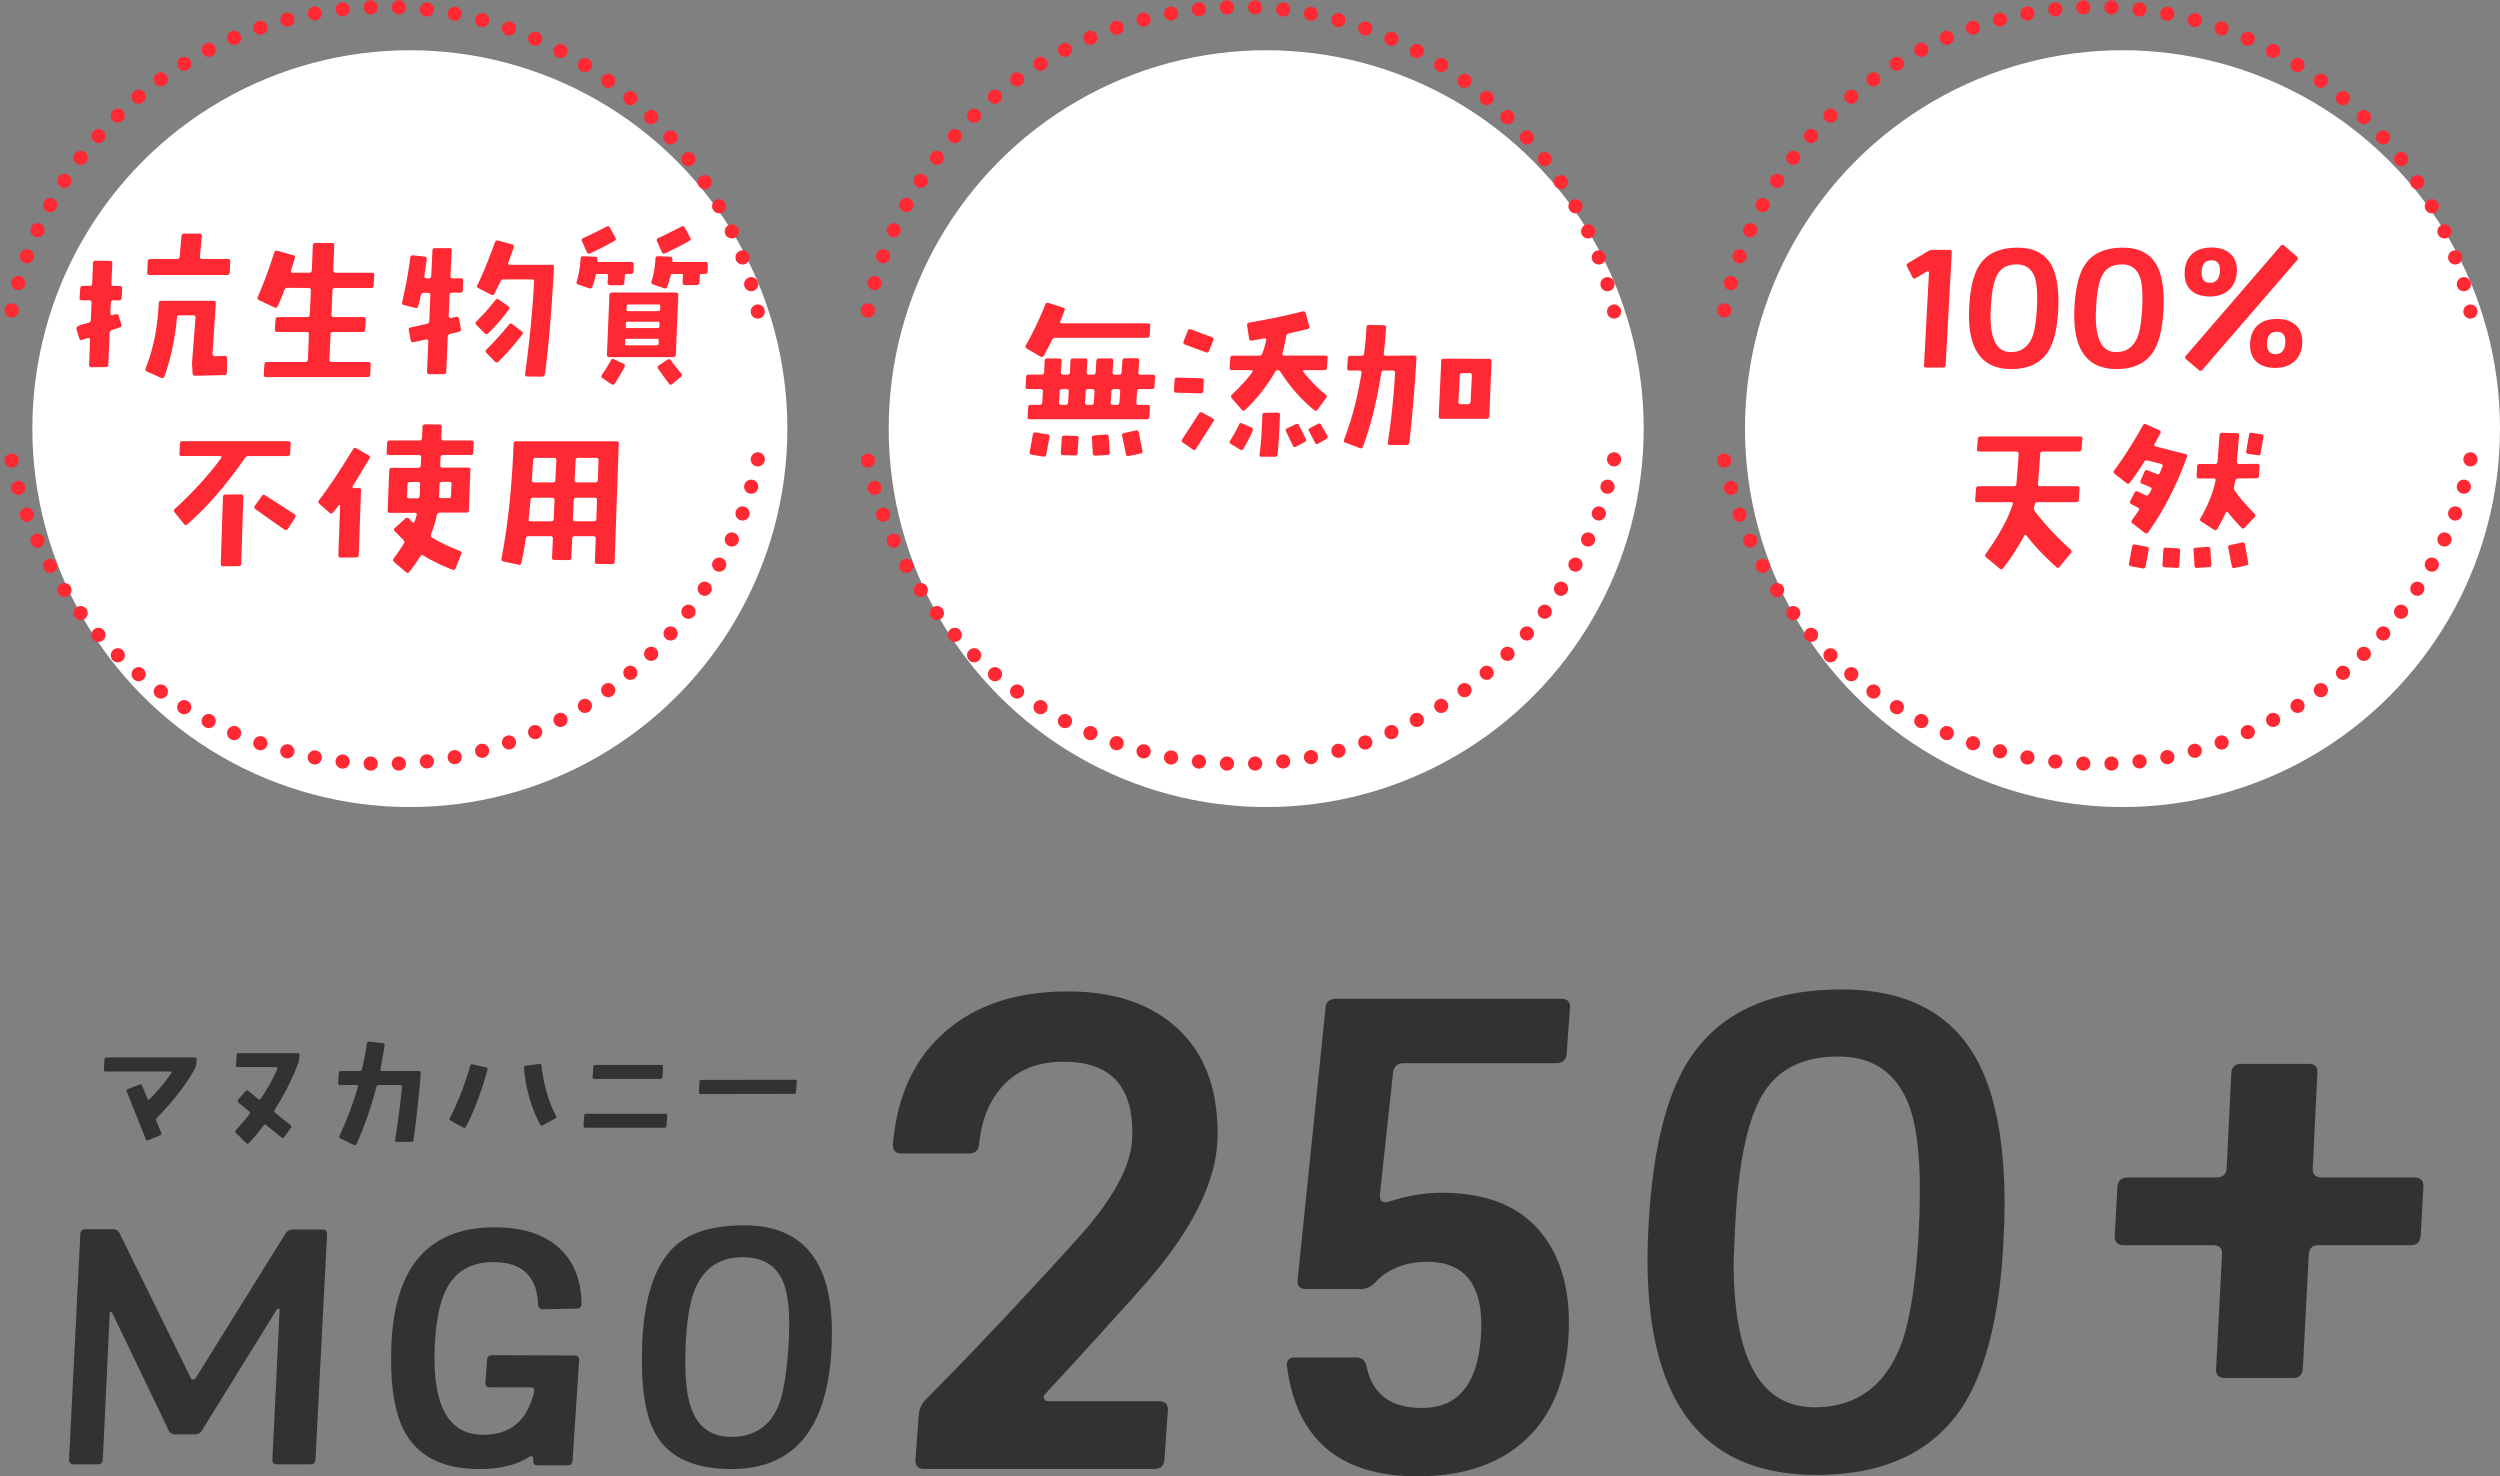 <svg id="b" data-name="レイヤー 2" xmlns="http://www.w3.org/2000/svg" width="529.4" height="312.62"><rect width="100%" height="100%" fill="#808080" stroke="none"/><defs><style>.d{fill:#fff}.f{fill:#ff2933}.h,.i{fill:none;stroke:#ff2933;stroke-linecap:round;stroke-linejoin:round;stroke-width:3px;stroke-dasharray:0 0 0 5.96}</style></defs><g id="c" data-name="レイヤー 1"><path d="M41.63 224.37l-.09 1.05c-.02.27-.1.54-.23.79-1.72 3.22-4.4 6.72-8.06 10.49-.2.2-.24.42-.15.67.19.47.54 1.29 1.03 2.46.12.27.04.47-.23.59l-2.49 1.03c-.25.1-.43.02-.53-.23-.8-1.97-2.15-5.33-4.04-10.08-.1-.25-.01-.43.26-.53l2.46-.94c.25-.1.43-.02.53.23l1.14 2.75c.12.27.27.3.47.09 1.89-1.93 3.42-3.76 4.57-5.48.06-.06.07-.14.03-.23-.04-.08-.11-.12-.21-.12H22.41c-.29 0-.43-.15-.41-.44l.12-2.11c.02-.29.17-.44.44-.44h18.69c.27 0 .4.15.38.44zm21.8-.94l-.12 1.03c-.04.27-.11.55-.21.82-1.27 3.34-2.92 6.58-4.95 9.73-.16.23-.13.44.09.62.88.72 1.97 1.59 3.28 2.61.21.18.23.38.06.62l-1.35 1.9c-.18.25-.37.29-.59.12-.41-.31-1.5-1.19-3.28-2.64-.2-.16-.37-.13-.53.09a48.54 48.54 0 01-3.08 3.69c-.2.21-.4.22-.62.03l-2.14-2.11c-.22-.19-.22-.4-.03-.62 1.11-1.25 2.07-2.37 2.87-3.37.18-.21.15-.42-.09-.62-.51-.41-1.25-1.03-2.23-1.85-.23-.19-.25-.4-.06-.62l1.52-1.79c.19-.21.4-.23.62-.06l2.08 1.73c.21.18.4.15.56-.09 1.33-1.95 2.49-4.04 3.49-6.27.04-.08.03-.17-.03-.26-.06-.1-.14-.15-.23-.15h-8.09c-.29 0-.43-.14-.41-.41l.15-2.14c.02-.27.17-.41.44-.41h12.48c.29 0 .42.14.38.41zm25.68 3.78c-.45 5.37-.97 10.11-1.55 14.21-.04.25-.2.38-.47.38h-3.05c-.29 0-.42-.14-.38-.41.64-3.94 1.13-7.68 1.46-11.19.02-.29-.11-.44-.38-.44h-4.51c-.27 0-.45.14-.53.41a75.907 75.907 0 01-4.19 12.07c-.12.25-.3.32-.56.21l-2.84-1.35c-.25-.12-.32-.31-.21-.59 1.74-3.81 3.03-7.26 3.87-10.34.08-.27-.03-.41-.32-.41h-3.46c-.27 0-.4-.14-.38-.41l.12-2.14c.02-.27.18-.41.47-.41h3.98c.27 0 .44-.15.5-.44.39-1.78.73-3.58 1.03-5.42.04-.29.21-.42.5-.38l2.84.32c.29.04.42.2.38.47-.27 1.84-.56 3.52-.85 5.04-.06.27.05.41.32.41h7.82c.27 0 .4.14.38.41zm14.12-.67c-1.35 4.84-2.87 8.87-4.57 12.07-.12.23-.3.28-.56.15l-2.64-1.44c-.25-.14-.31-.33-.18-.59 1.74-3.4 3.16-7.07 4.28-11.02.08-.27.25-.38.53-.32l2.84.64c.27.06.37.22.29.5zm14.5 9.7c.14.27.09.48-.15.62l-2.61 1.41c-.25.14-.45.09-.59-.15-1.88-3.5-3.02-7.49-3.43-11.98-.02-.27.11-.43.38-.47l2.87-.38c.27-.04.43.08.47.35.45 4.06 1.46 7.6 3.05 10.61zm23.56.02l-.15 2.14c-.02.27-.17.41-.44.41h-16.73c-.29 0-.43-.14-.41-.41l.15-2.14c.02-.27.17-.41.44-.41h16.73c.29 0 .43.14.41.41zm-.88-10.34l-.12 2.14c-.02.27-.18.41-.47.41H125.9c-.29 0-.43-.14-.41-.41l.15-2.14c.02-.27.17-.41.44-.41h13.95c.27 0 .4.14.38.41zm28.31 3.17l-.15 2.11c-.02.29-.17.44-.44.44l-19.75.03c-.27 0-.4-.15-.38-.44l.12-2.14c.02-.27.17-.41.44-.41l19.75-.03c.29 0 .43.15.41.44zm-99.46 32.34L66.8 309.1c-.05.66-.4.98-1.05.98h-7.09c-.7 0-1.03-.35-.98-1.05l1.54-31.78c-.09-.14-.26-.19-.49-.14l-15.92 25.73c-.38.61-.89.91-1.54.91H37.2c-.7 0-1.19-.28-1.47-.84l-12-24.96c-.09-.14-.19-.19-.28-.14-.14 0-.21.07-.21.21l-1.47 31.08c-.05.66-.42.98-1.12.98H15.6a.714.714 0 01-.7-.25c-.19-.21-.28-.46-.28-.74l2.39-47.74c.05-.7.4-1.05 1.05-1.05h5.82c.7 0 1.19.31 1.47.91l15.08 30.66c.09.19.23.28.42.28.28 0 .47-.09.56-.28l19.01-30.59c.37-.61.89-.91 1.54-.91h6.31c.7 0 1.03.35.98 1.05zm53.87 14.63c0 .7-.35 1.05-1.05 1.05l-7.08.14c-.66 0-1.01-.33-1.05-.98-.23-5.95-3.34-8.95-9.33-9-4.72-.05-8.09 1.85-10.1 5.7-1.4 2.77-2.22 6.84-2.46 12.23-.52 12.38 2.88 18.59 10.17 18.63 5.8.05 9.42-2.98 10.87-9.07.14-.66-.12-.98-.77-.98h-8.56c-.7 0-1.03-.33-.98-.98l.35-4.78c.05-.7.42-1.05 1.12-1.05l17.4.07c.7 0 1.03.35.98 1.05l-1.4 21.23c-.05.66-.42.98-1.12.98h-6.31c-.61 0-.91-.33-.91-.98v-.49c.05-.19-.05-.33-.28-.42-.19-.09-.35-.07-.49.07-2.62 1.69-6.03 2.55-10.24 2.6-7.67.09-13-2.41-15.99-7.52-2.34-4.03-3.34-10.22-3.02-18.56.61-16.73 7.9-25.1 21.89-25.1 5.52 0 9.87 1.29 13.05 3.87 3.46 2.81 5.24 6.92 5.33 12.3zm52.9 10.41c-1.08 16.41-8.11 24.61-21.12 24.61-7.9 0-13.26-2.46-16.06-7.38-2.2-3.84-3.16-10.01-2.88-18.49.33-10.22 2.64-17.32 6.94-21.3 3.18-2.95 8.07-4.43 14.66-4.43 12.39 0 18.59 7.52 18.59 22.57 0 1.5-.05 2.98-.14 4.43zm-9.12-.56c.14-1.97.21-3.82.21-5.55 0-4.41-.56-7.66-1.68-9.77-1.54-2.91-4.28-4.36-8.21-4.36-4.72 0-8.04 2.18-9.96 6.54-1.22 2.86-1.92 7.15-2.1 12.87-.19 5.53.19 9.63 1.12 12.3 1.45 4.36 4.47 6.47 9.05 6.33 4.44-.14 7.58-2.25 9.4-6.33 1.03-2.44 1.75-6.44 2.17-12.02zm90.91-45.01c-.19 9.47-5.61 20.16-16.27 32.06-7.3 8.16-14.08 15.61-20.34 22.36-.19.28-.23.56-.14.84.19.38.47.56.84.56h23.57c1.31 0 1.92.7 1.82 2.11l-.7 10.12c-.09 1.41-.8 2.11-2.1 2.11h-48.82c-1.31 0-1.92-.7-1.82-2.11l.7-9.28c.09-1.31.61-2.44 1.54-3.38 9.26-9.28 19.92-20.58 31.99-33.89 7.48-8.25 11.36-15.33 11.65-21.23.47-10.59-4.07-16.03-13.61-16.31-5.52-.19-9.89 1.29-13.12 4.43-3.23 3.14-5.12 7.48-5.68 13.01-.09 1.31-.84 1.97-2.25 1.97h-14.17c-1.31 0-1.92-.7-1.82-2.11.93-10.41 4.77-18.42 11.5-24.05 6.45-5.44 14.96-8.16 25.53-8.16 10.01 0 17.84 2.7 23.5 8.09s8.39 13.01 8.21 22.85zm74.64-27.42l-.7 9.56c-.09 1.41-.84 2.11-2.24 2.11h-32.27c-1.31 0-2.06.66-2.25 1.97l-2.81 26.02c0 1.12.56 1.6 1.68 1.41 3.93-1.31 7.72-1.97 11.36-1.97 11.04 0 18.75 3.8 23.15 11.39 2.9 4.97 4.16 11.16 3.79 18.56-.47 9.66-3.49 17.09-9.05 22.29-5.57 5.2-13.21 7.8-22.94 7.8-16.37 0-25.58-7.73-27.64-23.2-.19-1.31.42-1.97 1.82-1.97h12.77c1.21 0 1.96.61 2.24 1.83 1.21 5.91 5.1 8.86 11.65 8.86 7.86.09 12.07-5.2 12.63-15.89.47-9.94-3.27-14.95-11.22-15.05-4.68 0-8.37 1.41-11.08 4.22-.94 1.03-2.01 1.55-3.23 1.55h-11.5c-1.4 0-2.01-.7-1.82-2.11l5.89-57.38c.09-1.31.84-1.97 2.25-1.97h47.7c1.31 0 1.92.66 1.82 1.97zm91.76 50.06c-.84 15.28-3.74 26.77-8.7 34.45-6.36 9.56-16.65 14.34-30.87 14.34-25.25 0-37.13-17.02-35.64-51.05.75-16.69 3.6-28.92 8.56-36.7 6.36-10.03 17.16-15.05 32.41-15.05 13.09 0 22.4 4.55 27.92 13.64 4.4 7.22 6.59 17.86 6.59 31.92 0 2.16-.09 4.97-.28 8.44zm-17.96-1.97c.19-3.09.28-6.37.28-9.84 0-8.06-.84-14.15-2.53-18.28-2.62-6.28-7.3-9.51-14.03-9.7-7.48-.19-12.91 2.25-16.27 7.31-3.56 5.34-5.66 15.14-6.31 29.39-.19 4.13-.28 6.42-.28 6.89 0 20.44 5.7 30.66 17.12 30.66 8.6 0 14.64-4.22 18.1-12.66 1.96-4.87 3.27-12.8 3.93-23.77zm106.91-10.12l-.56 10.12c-.09 1.41-.8 2.11-2.1 2.11h-19.5c-1.31 0-2.01.66-2.1 1.97l-1.26 24.19c-.09 1.31-.8 1.97-2.1 1.97h-14.31c-1.4 0-2.06-.65-1.96-1.97l1.26-24.19c.09-1.31-.56-1.97-1.96-1.97h-18.8c-1.4 0-2.06-.7-1.96-2.11l.56-10.12c.09-1.41.84-2.11 2.24-2.11h18.66c1.4 0 2.15-.65 2.24-1.97l.98-20.11c.09-1.31.79-1.97 2.1-1.97h14.31c1.31 0 1.92.66 1.82 1.97l-.98 20.11c-.09 1.31.56 1.97 1.96 1.97h19.5c1.4 0 2.06.7 1.96 2.11z" fill="#323232"/><ellipse class="d" cx="86.79" cy="90.77" rx="79.94" ry="80.13"/><path class="h" d="M2.46 97.52c7.4 36.64 39.95 64.23 78.98 64.23s73.3-29.07 79.52-67.16"/><path class="i" d="M2.46 65.73C9.86 29.09 42.41 1.5 81.44 1.5s73.3 29.07 79.52 67.16"/><path class="f" d="M25.87 61.07l-.11 2.04c-.02.33-.21.49-.56.49H24c-.33 0-.5.18-.53.53l-.11 2.25c0 .12.05.22.14.3.09.08.2.1.32.05l.63-.18c.35-.09.57.01.67.32l.56 1.83c.09.33-.01.54-.32.63l-1.65.56c-.3.12-.47.34-.49.67l-.28 6.64c-.02.35-.2.53-.53.53l-3.06.04c-.14 0-.26-.05-.35-.14a.483.483 0 01-.14-.35l.21-5.34c0-.12-.04-.22-.12-.3a.325.325 0 00-.3-.09l-1.23.42c-.33.12-.54.01-.63-.32l-.6-1.93c-.12-.35.21-.67.98-.95.54-.14 1.07-.28 1.58-.42.3-.09.47-.32.49-.67l.14-3.55c.02-.35-.14-.53-.49-.53h-1.55c-.35 0-.52-.16-.49-.49l.14-2.04c.02-.35.21-.53.56-.53h1.44c.33 0 .5-.16.53-.49l.18-4.36c.02-.33.2-.49.53-.49l3.06.04c.35 0 .52.18.49.53l-.18 4.29c-.02.33.14.49.49.49h1.27c.35 0 .52.18.49.53zm22.22 14.77l-.04 3.06c0 .35-.18.53-.53.53l-6.22.14c-.33 0-.5-.18-.53-.53l-.11-2.25.74-9.53c.02-.33-.14-.49-.49-.49h-2.88c-.35 0-.54.16-.56.49-.42 4.57-1.31 8.73-2.67 12.48-.12.33-.34.42-.67.28l-3.02-1.34c-.3-.14-.4-.36-.28-.67 1.62-4.01 2.54-8.61 2.78-13.82.02-.33.2-.49.53-.49h11.07c.35 0 .52.16.49.49L45 74.91c0 .14.05.26.16.37s.23.16.37.16c.61-.02 1.3-.05 2.07-.07.14-.02.26.01.35.11.09.09.14.21.14.35zm.67-20.46l-.11 2.36c-.02.33-.2.49-.53.49H31.67c-.35 0-.52-.16-.49-.49l.11-2.36c.02-.35.2-.53.53-.53h5.66c.35 0 .54-.16.56-.49l.39-4.36c.02-.35.2-.53.53-.53h3.3c.35 0 .52.18.49.53l-.42 4.36c-.02.33.14.49.49.49h5.45c.35 0 .52.18.49.53zm30.5 2.87l-.14 2.21c-.02.35-.21.53-.56.53h-7.63c-.33 0-.5.16-.53.49l-.21 5.13c-.02.35.14.53.49.53h6.29c.35 0 .52.16.49.49l-.11 2.14c0 .35-.18.53-.53.53h-6.29c-.35 0-.53.16-.53.49l-.25 5.34c-.02.35.14.53.49.53h7.77c.35 0 .52.16.49.49l-.11 2.21c-.02.33-.2.49-.53.49H56.34c-.33 0-.49-.16-.49-.49l.14-2.21c.02-.33.21-.49.56-.49h8.12c.33 0 .5-.18.53-.53l.21-5.34c.02-.33-.14-.49-.49-.49H58.7c-.33 0-.49-.18-.49-.53l.14-2.14c.02-.33.21-.49.56-.49h6.15c.35 0 .53-.18.53-.53l.25-5.13c0-.33-.16-.49-.49-.49l-4.43-.04c-.35 0-.59.16-.7.49-.45 1.2-.93 2.34-1.44 3.45-.12.28-.34.35-.67.21l-3.27-1.55c-.3-.16-.39-.4-.25-.7 1.36-3.14 2.52-6.27 3.48-9.39.12-.33.34-.44.67-.35l3.38.95c.33.09.43.29.32.6l-.81 2.6c-.09.33.04.49.39.49h3.48c.33 0 .5-.18.53-.53l.21-5.27c.02-.33.2-.49.53-.49h3.52c.35 0 .52.18.49.53l-.21 5.24c0 .35.16.53.49.53h7.7c.35 0 .52.16.49.49zm18.82 1.16l-.07 2.04c-.02.35-.21.53-.56.53h-1.72c-.33 0-.5.16-.53.49l-.18 4.5c0 .12.05.22.14.3.09.08.2.11.32.09l1.16-.28c.3-.07.49.06.56.39l.39 2.18c.05.33-.07.53-.35.6l-1.93.46c-.3.07-.47.28-.49.63l-.32 7.35c-.02.35-.2.53-.53.53l-3.06.04c-.14 0-.26-.05-.35-.16a.568.568 0 01-.14-.37l.28-6.47a.39.39 0 00-.14-.3.372.372 0 00-.32-.09l-2.67.6c-.33.07-.53-.06-.6-.39l-.42-2.14c-.07-.33.07-.53.42-.6l3.41-.77c.33-.07.5-.28.53-.63l.21-5.45c.02-.33-.14-.49-.49-.49h-.88c-.35 0-.56.16-.63.49-.09.47-.28 1.24-.56 2.32-.09.35-.3.48-.63.39l-2.39-.6c-.33-.09-.46-.29-.39-.6.82-3.52 1.39-6.67 1.72-9.46.05-.35.25-.5.6-.46l2.43.25c.35.02.5.22.46.6-.05.35-.21 1.52-.49 3.52-.05.33.11.49.46.49h.46c.33 0 .5-.18.53-.53l.25-5.38c.02-.33.2-.49.53-.49h3.06c.35 0 .52.18.49.53l-.25 5.34c-.02.35.14.53.49.53h1.72c.33 0 .49.16.49.49zm9.67 6.15a42.371 42.371 0 01-4.36 5.03c-.26.23-.5.23-.74 0l-1.79-1.79c-.23-.23-.23-.47 0-.7 1.43-1.43 2.78-2.94 4.04-4.54.21-.28.44-.33.7-.14l2.04 1.44c.28.19.32.42.11.7zm9.56-9c-.52 9.59-1.16 17.14-1.93 22.68-.05.35-.25.53-.6.53l-3.13-.04c-.35 0-.5-.18-.46-.53.96-6.98 1.59-13.5 1.9-19.55.02-.33-.13-.49-.46-.49h-5.94c-.35 0-.6.15-.74.46-.38.82-.79 1.66-1.23 2.53-.16.33-.4.41-.7.25l-2.71-1.37c-.3-.14-.38-.37-.21-.7 1.03-2.04 2.27-5.06 3.73-9.07.12-.3.34-.41.67-.32l2.95.81c.33.09.43.32.32.67-.3.91-.68 1.97-1.12 3.16-.12.33-.01.49.32.49h8.86c.35 0 .52.16.49.49zm-6.75 14.34c-.82 1.03-1.58 1.96-2.29 2.78-.82.96-1.73 1.93-2.74 2.92-.23.23-.47.23-.7 0L103 74.74c-.23-.23-.25-.46-.04-.67a66.4 66.4 0 004.82-5.34c.21-.26.46-.28.74-.07l1.97 1.51c.28.21.3.46.07.74zm23.63-14.93l-.07 1.55c-.02.33-.2.49-.53.49h-.95c-.19 0-.29.11-.32.32l-.11 1.55c0 .35-.18.53-.53.53h-2.53c-.14 0-.26-.05-.35-.14a.483.483 0 01-.14-.35l.11-1.58c0-.21-.11-.32-.32-.32h-1.97c-.19 0-.3.11-.35.32-.16.82-.4 1.62-.7 2.39-.12.33-.34.43-.67.32l-2.36-.81c-.3-.12-.4-.34-.28-.67.42-1.29.7-2.89.84-4.82.02-.33.2-.49.53-.49l2.57.11c.33 0 .48.18.46.53v.32c-.02.16.07.25.28.25h6.89c.35 0 .52.18.49.53zm-3.87-5.66c.16.3.11.54-.18.7-1.62.91-3.34 1.79-5.17 2.64-.33.14-.56.06-.7-.25l-1.02-2.29c-.14-.33-.06-.56.25-.7 1.08-.47 2.73-1.28 4.96-2.43.28-.16.5-.11.67.18l1.2 2.14zm1.93 27.39c-.35.7-1.03 1.88-2.04 3.52-.21.28-.46.33-.74.14l-1.86-1.27c-.28-.21-.33-.46-.14-.74.73-1.05 1.36-2.07 1.9-3.06.14-.28.36-.35.67-.21l2 .95c.3.14.37.36.21.67zm11.39-15.26l-.53 12.69c-.02.33-.2.49-.53.49h-13.57c-.33 0-.49-.16-.49-.49l.53-12.69c.02-.33.21-.49.56-.49h13.54c.33 0 .49.16.49.49zm-4.15 9.63c.02-.21-.07-.32-.28-.32h-6.5c-.21 0-.32.11-.32.32l-.04.74c0 .21.11.32.32.32h6.47c.21 0 .32-.11.32-.32l.04-.74zm.18-3.62c0-.21-.11-.32-.32-.32h-6.47c-.21 0-.33.11-.35.32v.7c-.02.21.07.32.28.32h6.5c.19 0 .29-.11.32-.32l.04-.7zm.14-3.66c0-.21-.09-.32-.28-.32h-6.5c-.21 0-.32.11-.32.32l-.04.81c0 .19.09.28.28.28h6.5c.21 0 .32-.09.32-.28l.04-.81zm10.09-8.82l-.07 1.55c-.02.33-.2.49-.53.49h-.77c-.21 0-.32.11-.32.32l-.11 1.51c-.02.33-.2.5-.53.53H145c-.14 0-.26-.05-.35-.16a.457.457 0 01-.11-.37l.07-1.51c.02-.21-.07-.32-.28-.32h-1.97c-.21 0-.33.11-.35.32-.19.82-.42 1.62-.7 2.39-.12.33-.34.43-.67.32l-2.36-.81c-.3-.12-.41-.34-.32-.67.44-1.29.73-2.89.84-4.82.02-.33.21-.49.56-.49l2.53.11c.35 0 .52.18.49.53v.32c-.02.16.07.25.28.25h6.71c.35 0 .52.18.49.53zm-3.73-5.66c.16.3.11.54-.18.7-1.62.91-3.34 1.79-5.17 2.64-.3.14-.53.06-.67-.25l-1.02-2.29c-.14-.33-.06-.56.25-.7 1.05-.47 2.69-1.28 4.92-2.43.3-.16.54-.11.7.18l1.16 2.14zm-1.9 28.79c.21.26.19.49-.07.7l-1.83 1.51c-.26.23-.49.21-.7-.07-.49-.63-1.25-1.68-2.29-3.13-.21-.3-.16-.55.14-.74l1.83-1.2c.28-.19.53-.14.74.14.52.75 1.24 1.68 2.18 2.78zM61.55 93.97l-.11 2.11c-.02.33-.2.49-.53.49h-8.26c-.35 0-.62.15-.81.46-3.96 5.72-8.02 10.38-12.16 13.99-.26.23-.49.22-.7-.04l-2-2.5c-.21-.26-.19-.5.07-.74 3.77-3.45 7.04-7.03 9.81-10.76.07-.09.07-.19 0-.28-.05-.09-.12-.14-.21-.14h-8.16c-.35 0-.52-.16-.49-.49l.11-2.11c.02-.35.2-.53.53-.53h22.43c.33 0 .49.18.49.53zm-10.02 11.25l-.46 14.17c0 .33-.18.49-.53.49l-3.3.04c-.35 0-.52-.18-.49-.53l.46-14.17c0-.33.18-.49.53-.49l3.3-.04c.35 0 .52.18.49.53zm10.97 4.39L60.95 112c-.19.28-.42.33-.7.14-1.2-.8-3.25-2.24-6.15-4.32-.28-.19-.33-.42-.14-.7l1.51-2.11c.19-.28.42-.32.7-.11 1.52.96 3.6 2.3 6.22 4.01.26.19.29.42.11.7zm15.75-12.52c-.47.77-1.68 2.77-3.62 5.98 0 .19.09.28.28.28h1.05c.35 0 .52.16.49.49l-.49 13.71c0 .33-.18.49-.53.49l-3.3.04c-.16 0-.29-.05-.37-.14-.08-.09-.12-.22-.12-.39l.39-10.41c0-.09-.04-.15-.11-.18-.09-.02-.16 0-.21.07-.35.49-.75 1-1.2 1.51-.23.26-.47.28-.7.07l-2.18-1.93c-.26-.23-.29-.47-.11-.7 2.06-2.69 4.48-6.32 7.24-10.86.19-.3.43-.36.74-.18l2.57 1.48c.28.16.34.39.18.67zm22.08-3.34l-.11 2.11c-.02.33-.21.49-.56.49h-5.84c-.33 0-.5.18-.53.53l-.07 1.65c-.02.33.14.49.49.49h5.41c.35 0 .52.18.49.53l-.32 8.51c-.02.33-.2.49-.53.49h-5.62c-.35 0-.56.18-.63.53-.33 1.38-.73 2.72-1.2 4.01-.14.35-.07.61.21.77 1.57.96 3.53 1.9 5.87 2.81.3.12.4.34.28.67l-1.2 3.02c-.12.3-.34.4-.67.28-2.39-.94-4.43-1.93-6.12-2.99-.28-.19-.52-.13-.7.18-.68 1.1-1.45 2.2-2.32 3.3-.19.23-.41.25-.67.04l-2.53-2.14c-.26-.23-.29-.48-.11-.74 1.01-1.38 1.73-2.45 2.18-3.2.16-.28.13-.54-.11-.77a78.6 78.6 0 01-1.83-1.83c-.23-.23-.22-.47.04-.7l2.21-2c.23-.21.48-.21.74 0l.7.74c.23.23.41.19.53-.14.16-.44.3-.88.42-1.3.09-.33-.04-.49-.39-.49h-5.27c-.35 0-.52-.18-.49-.53l.35-8.51c.02-.33.2-.49.53-.49h5.62c.33 0 .5-.18.53-.53l.07-1.65c.02-.35-.14-.53-.49-.53h-6.33c-.35 0-.52-.16-.49-.49l.11-2.11c.02-.33.21-.49.56-.49h6.29c.33 0 .5-.18.53-.53l.11-2.36c.02-.35.2-.53.53-.53l3.06.04c.35 0 .52.18.49.53l-.11 2.32c-.02.35.14.53.49.53h5.87c.35 0 .52.16.49.49zm-11.36 8.82c0-.16-.04-.29-.12-.39-.08-.09-.21-.14-.37-.14l-1.62.04c-.35 0-.54.16-.56.49l-.11 2.43c-.02.35.14.53.49.53h1.65c.33 0 .5-.18.53-.53l.11-2.43zm6.64-.04c.02-.33-.14-.49-.49-.49h-1.51c-.33 0-.5.18-.53.53l-.11 2.43c-.02.33.14.49.49.49h1.51c.33 0 .5-.18.53-.53l.11-2.43zm35.42-8.56l-.88 24.96c-.02.35-.2.53-.53.53l-3.16-.04c-.35 0-.52-.16-.49-.49l.18-4.85c.02-.35-.14-.53-.49-.53h-3.97c-.35 0-.53.18-.53.53l-.18 4.04c-.02.33-.21.49-.56.49l-3.06-.04c-.33 0-.48-.16-.46-.49l.18-4.01c0-.35-.16-.53-.49-.53h-4.64c-.35 0-.55.16-.6.49-.35 2.2-.67 3.93-.95 5.17-.07.33-.27.46-.6.39l-3.2-.7c-.35-.07-.49-.26-.42-.56 1.38-7.12 2.24-15.25 2.57-24.36 0-.35.18-.53.53-.53h21.27c.35 0 .52.18.49.53zm-13.61 11.92c.02-.33-.14-.49-.49-.49h-4.04c-.35 0-.54.18-.56.53-.14 1.55-.27 2.88-.39 4.01-.05.3.11.46.46.46h4.32c.33 0 .5-.16.53-.49l.18-4.01zm.39-8.4c0-.35-.16-.53-.49-.53h-3.9c-.33 0-.5.16-.53.49l-.25 4.18c-.02.35.13.53.46.53h3.97c.35 0 .53-.16.53-.49l.21-4.18zm8.61 8.4c.02-.33-.14-.49-.49-.49h-3.9c-.33 0-.5.16-.53.49l-.18 4.01c-.02.33.14.49.49.49h3.94c.35 0 .53-.16.53-.49l.14-4.01zm.32-8.4c.02-.35-.14-.53-.49-.53h-3.83c-.35 0-.53.18-.53.53l-.21 4.18c0 .33.16.49.49.49h3.9c.33 0 .5-.16.53-.49l.14-4.18z"/><ellipse class="d" cx="268.13" cy="90.77" rx="79.94" ry="80.13"/><path class="h" d="M183.79 97.52c7.4 36.64 39.95 64.23 78.98 64.23s73.3-29.07 79.52-67.16"/><path class="i" d="M183.79 65.73c7.4-36.64 39.95-64.23 78.98-64.23s73.3 29.07 79.52 67.16"/><path class="f" d="M243.58 68.96l-.11 2.04c-.02.35-.2.53-.53.53h-19.41c-.35 0-.6.15-.74.46-.4.82-.98 1.93-1.76 3.34-.16.3-.4.36-.7.18l-2.88-1.69c-.3-.19-.38-.42-.21-.7 1.64-2.95 3.01-5.84 4.11-8.65.12-.3.34-.41.67-.32l3.09.98c.33.09.43.29.32.6-.19.52-.48 1.27-.88 2.25-.14.33-.04.49.32.49h18.21c.35 0 .52.16.49.49zm1.02 10.9l-.14 2.04c-.02.33-.2.49-.53.49h-2.6c-.35 0-.54.18-.56.53l-.14 2.32c-.02.33.13.49.46.49h1.93c.35 0 .52.18.49.53l-.11 2.04c-.02.33-.21.49-.56.49h-24.75c-.35 0-.52-.16-.49-.49l.11-2.04c.02-.35.21-.53.56-.53h1.9c.33 0 .5-.16.53-.49l.14-2.32c.02-.35-.14-.53-.49-.53h-2.71c-.33 0-.48-.16-.46-.49l.11-2.04c.02-.35.2-.53.53-.53h2.74c.33 0 .5-.16.53-.49l.14-2.46c.02-.33.2-.49.53-.49l2.57.04c.35 0 .52.18.49.53l-.18 2.39c-.02.33.14.49.49.49h.88c.35 0 .54-.16.56-.49l.11-2.46c.02-.33.21-.49.56-.49h2.53c.35 0 .52.16.49.49l-.14 2.46c-.02.33.14.49.49.49h.88c.33 0 .5-.16.53-.49l.14-2.46c.02-.33.21-.49.56-.49h2.53c.35 0 .52.16.49.49l-.14 2.46c-.02.33.13.49.46.49h.88c.35 0 .54-.16.56-.49l.18-2.46c.02-.35.2-.53.53-.53h2.57c.33 0 .48.18.46.53l-.18 2.46c-.02.33.14.49.49.49h2.57c.35 0 .52.18.49.53zm-22.36 12.73l-.7 3.69c-.07.33-.27.47-.6.42l-2.5-.42c-.33-.05-.46-.25-.39-.6l.67-3.69c.07-.33.27-.47.6-.42l2.53.42c.33.05.46.25.39.6zm4.08-9.67c.02-.35-.14-.53-.49-.53h-.88c-.35 0-.54.18-.56.53l-.14 2.32c-.02.33.14.49.49.49h.91c.33 0 .5-.16.53-.49l.14-2.32zm2.07 9.91l-.21 3.13c-.02.33-.2.49-.53.49l-2.53-.07c-.35 0-.52-.16-.49-.49l.21-3.16c.02-.33.2-.49.53-.49l2.57.07c.33 0 .48.18.46.53zm3.38-9.91c.02-.35-.14-.53-.49-.53h-.84c-.33 0-.5.18-.53.53l-.14 2.32c-.02.33.14.49.49.49h.84c.33 0 .5-.16.53-.49l.14-2.32zM235 95.79c.02.35-.14.54-.49.56l-2.57.14c-.33.02-.5-.13-.53-.46l-.18-3.3c-.02-.33.13-.5.46-.53l2.57-.18c.33-.02.5.14.53.49l.21 3.27zm2.21-12.87c.02-.35-.14-.53-.49-.53h-.84c-.33 0-.5.18-.53.53l-.14 2.32c-.02.33.13.49.46.49h.84c.33 0 .5-.16.53-.49l.18-2.32zm4.71 12.52c.07.33-.06.53-.39.6l-2.5.53c-.33.07-.53-.06-.6-.39l-.81-3.87c-.07-.33.07-.53.42-.6l2.5-.56c.33-.07.53.07.6.42l.77 3.87zm13-14.81l-.14 2.18c-.02.33-.2.49-.53.49l-5.17-.14c-.35-.02-.52-.2-.49-.53l.14-2.18c.02-.35.2-.52.53-.49l5.17.14c.35 0 .52.18.49.53zm2.04 8.61l-3.69 5.8c-.19.3-.42.35-.7.14l-2.11-1.48c-.28-.19-.32-.42-.11-.7.54-.8 1.71-2.6 3.52-5.41.19-.3.43-.37.74-.21l2.18 1.2c.3.16.36.39.18.67zm-.04-17.16l-.91 2.25c-.12.3-.33.4-.63.28l-4.46-1.65c-.33-.14-.42-.36-.28-.67l.88-2.25c.12-.3.33-.41.63-.32l4.5 1.69c.33.14.42.36.28.67zm24.22 3.73l-.14 2.04c-.02.35-.2.53-.53.53h-4.29c-.09 0-.16.05-.21.14-.05.09-.04.18.04.25 1.52 1.9 3.09 3.49 4.71 4.78.26.21.29.45.11.7l-1.83 2.5c-.21.28-.46.3-.74.07-2.67-2.16-5.05-4.86-7.14-8.12-.14-.21-.33-.32-.56-.32-.21 0-.38.09-.49.28-1.85 3.19-4 5.91-6.43 8.16-.23.23-.47.21-.7-.07l-2.11-2.43c-.21-.26-.2-.5.04-.74 1.99-1.92 3.43-3.52 4.32-4.78.07-.09.08-.19.04-.28-.07-.09-.15-.14-.25-.14h-4.11c-.35 0-.52-.18-.49-.53l.14-2.04c.02-.33.21-.49.56-.49h5.52c.35 0 .59-.15.7-.46.35-.94.63-1.88.84-2.81a.293.293 0 00-.11-.3.372.372 0 00-.32-.09c-.56.09-1.42.25-2.57.46-.35.07-.56-.07-.63-.42l-.42-2.78c-.07-.33.07-.53.42-.6 3.91-.68 7.69-1.46 11.32-2.36.35-.09.57.02.67.35l.74 2.74c.09.33-.02.54-.35.63-1.45.35-2.75.66-3.9.91-.35.07-.56.28-.63.63-.28 1.5-.54 2.68-.77 3.55-.09.35.02.53.35.53h8.75c.33 0 .48.16.46.49zm-15.89 15.43c-.61 1.41-1.27 2.68-1.97 3.83-.16.26-.39.3-.67.14l-1.97-1.2c-.28-.19-.33-.42-.14-.7.87-1.41 1.5-2.55 1.9-3.45.12-.28.33-.35.63-.21l1.97.88c.3.14.39.38.25.7zm5.8-3.38c-.02.54-.06 1.42-.11 2.64-.07 1.69-.2 3.6-.39 5.73-.05.33-.23.49-.56.49h-2.81c-.35 0-.5-.16-.46-.49.21-1.5.36-3.22.46-5.17l.14-3.16c.02-.33.2-.49.53-.49l2.71-.04c.35 0 .52.16.49.49zm5.45 5.06c.14.33.06.56-.25.7l-1.79.95c-.3.16-.53.11-.67-.18-.3-.63-.79-1.63-1.44-2.99-.16-.33-.09-.56.21-.7l1.83-.88c.3-.14.54-.05.7.28l1.41 2.81zm4.57-.67c.16.28.09.52-.21.7l-1.69.98c-.3.19-.54.13-.7-.18l-1.27-2.43c-.16-.28-.09-.5.21-.67l1.65-.88c.3-.16.54-.11.7.18.3.54.74 1.3 1.3 2.29zm18.88-16.4c-.38 6.35-.88 12.32-1.51 17.89-.05.33-.23.49-.56.49h-3.55c-.35 0-.5-.15-.46-.46.75-4.85 1.27-9.77 1.55-14.77.02-.35-.14-.53-.49-.53h-1.83c-.35 0-.55.15-.6.46-.89 5.81-2.18 11.03-3.87 15.64-.12.33-.34.43-.67.32l-3.06-1.16c-.3-.12-.4-.34-.28-.67 1.66-4.29 2.89-8.99 3.69-14.1.05-.33-.11-.49-.46-.49h-2.11c-.33 0-.48-.18-.46-.53l.14-2.07c.02-.35.2-.53.53-.53h2.36c.33 0 .52-.18.56-.53.23-1.73.4-3.56.49-5.48.02-.35.2-.53.53-.53l3.16.07c.33 0 .48.16.46.49-.12 2.04-.28 3.87-.49 5.48-.02.16 0 .29.09.37.08.08.21.12.37.12l5.98-.04c.16 0 .29.05.37.14.08.09.12.22.12.39zm15.89.63l-.46 11.67c-.02.35-.21.53-.56.53h-9.67c-.35 0-.52-.18-.49-.53l.53-11.67c.02-.35.2-.53.53-.53l9.63.04c.35 0 .52.16.49.49zm-4.15 3.06c.02-.35-.14-.53-.49-.53h-1.55c-.33 0-.5.18-.53.53l-.28 5.52c-.02.35.14.53.49.53h1.55c.33 0 .5-.18.53-.53l.28-5.52z"/><ellipse class="d" cx="449.46" cy="90.77" rx="79.94" ry="80.13"/><path class="h" d="M365.13 97.52c7.4 36.64 39.95 64.23 78.98 64.23s73.3-29.07 79.52-67.16"/><path class="i" d="M365.13 65.73c7.4-36.64 39.95-64.23 78.98-64.23s73.3 29.07 79.52 67.16"/><path class="f" d="M413.31 53.4l-1.3 23.91c-.02.35-.2.53-.53.53h-3.59c-.33 0-.48-.16-.46-.49l1.05-19.62c0-.09-.05-.18-.14-.25a.28.28 0 00-.28 0l-2.39 1.41c-.3.19-.54.12-.7-.21l-1.16-2.25c-.14-.3-.07-.54.21-.7l4.32-2.57c.28-.16.6-.25.95-.25h3.55c.33 0 .48.16.46.49zm22.51 12.55c-.21 3.82-.94 6.69-2.18 8.61-1.59 2.39-4.17 3.59-7.73 3.59-6.33 0-9.3-4.25-8.93-12.76.19-4.17.9-7.23 2.14-9.18 1.59-2.51 4.3-3.76 8.12-3.76 3.28 0 5.61 1.14 7 3.41 1.1 1.81 1.65 4.46 1.65 7.98 0 .54-.02 1.24-.07 2.11zm-4.5-.49c.05-.77.07-1.59.07-2.46 0-2.02-.21-3.54-.63-4.57-.66-1.57-1.83-2.38-3.52-2.43-1.88-.05-3.23.56-4.08 1.83-.89 1.34-1.42 3.79-1.58 7.35-.05 1.03-.07 1.61-.07 1.72 0 5.11 1.43 7.66 4.29 7.66 2.16 0 3.67-1.05 4.54-3.16.49-1.22.82-3.2.98-5.94zm26.79.49c-.21 3.82-.94 6.69-2.18 8.61-1.59 2.39-4.17 3.59-7.73 3.59-6.33 0-9.3-4.25-8.93-12.76.19-4.17.9-7.23 2.14-9.18 1.59-2.51 4.3-3.76 8.12-3.76 3.28 0 5.61 1.14 7 3.41 1.1 1.81 1.65 4.46 1.65 7.98 0 .54-.02 1.24-.07 2.11zm-4.5-.49c.05-.77.07-1.59.07-2.46 0-2.02-.21-3.54-.63-4.57-.66-1.57-1.83-2.38-3.52-2.43-1.88-.05-3.23.56-4.08 1.83-.89 1.34-1.42 3.79-1.58 7.35-.05 1.03-.07 1.61-.07 1.72 0 5.11 1.43 7.66 4.29 7.66 2.16 0 3.67-1.05 4.54-3.16.49-1.22.82-3.2.98-5.94zm20.06-7.87c-.09 1.64-.66 2.92-1.69 3.83-1.03.91-2.38 1.37-4.04 1.37s-3.08-.46-4.03-1.37-1.38-2.24-1.28-3.97c.09-1.64.67-2.91 1.72-3.8.98-.82 2.32-1.23 4.01-1.23s2.99.45 3.97 1.35c.98.9 1.43 2.17 1.34 3.81zm12.8-2.53l-20.11 23.27c-.21.26-.46.27-.74.04l-2.71-2.32c-.23-.21-.25-.44-.04-.7l20.11-23.31c.21-.23.44-.25.7-.04l2.71 2.32c.28.23.3.48.07.74zm-16.38 2.32c.07-1.5-.53-2.25-1.79-2.25s-2 .76-2.07 2.29c-.09 1.64.49 2.46 1.76 2.46s2.02-.83 2.11-2.5zm17.44 15.33c-.09 1.64-.66 2.92-1.69 3.83-1.03.91-2.38 1.37-4.04 1.37s-3.08-.46-4.03-1.37-1.38-2.24-1.28-3.97c.09-1.64.67-2.91 1.72-3.8.98-.82 2.32-1.23 4.01-1.23s2.99.45 3.97 1.35c.98.9 1.43 2.17 1.34 3.81zm-3.59-.21c.07-1.5-.53-2.25-1.79-2.25s-2 .75-2.07 2.25c-.09 1.66.49 2.5 1.76 2.5s2.02-.83 2.11-2.5zm-42.98 20.41l-.18 2.21c-.02.33-.21.49-.56.49h-7.63c-.35 0-.54.16-.56.49-.09 1.55-.25 3.68-.46 6.4-.05.3.11.46.46.46h7.84c.35 0 .52.18.49.53l-.14 2.36c-.02.33-.21.49-.56.49h-8.19c-.33 0-.53.18-.6.53-.05.19-.09.36-.14.53-.07.33 0 .63.21.91 2.16 2.81 4.66 5.5 7.52 8.05.26.26.28.52.07.77l-2.39 2.88c-.21.28-.45.3-.7.07-2.58-2.34-4.68-4.56-6.29-6.64-.19-.28-.36-.27-.53.04-1.48 2.72-2.97 5-4.46 6.86-.19.26-.42.28-.7.07l-2.88-2.39c-.26-.19-.28-.43-.07-.74 2.86-4.01 4.76-7.5 5.7-10.48.09-.3-.04-.46-.39-.46h-7.07c-.35 0-.52-.16-.49-.49l.18-2.36c.02-.35.21-.53.56-.53h7.42c.35 0 .54-.16.56-.49.12-1.15.28-3.25.49-6.29.02-.37-.13-.56-.46-.56h-7.88c-.35 0-.52-.16-.49-.49l.18-2.21c.05-.33.23-.49.56-.49h21.13c.33 0 .48.16.46.49zm22.15 3.83c-2.23 6.12-4.96 11.44-8.19 15.96-.21.3-.46.35-.74.14l-2.6-2c-.26-.21-.29-.44-.11-.7.3-.44.77-1.11 1.41-2 .19-.28.13-.5-.18-.67l-1.34-.7c-.33-.16-.41-.4-.25-.7l.91-1.76c.14-.28.37-.35.7-.21l1.62.77c.28.14.52.06.7-.23.19-.29.35-.58.49-.86.16-.28.09-.49-.21-.63l-1.76-.74c-.3-.12-.39-.34-.25-.67l.81-1.86c.14-.3.36-.4.67-.28l1.9.77c.35.14.59.06.7-.25.07-.19.25-.62.53-1.3.12-.3.01-.5-.32-.6l-2.81-.7c-.33-.09-.59.01-.77.32-.96 1.57-1.97 3.04-3.02 4.39-.21.26-.45.28-.7.07l-2.5-1.97c-.26-.21-.28-.46-.07-.74 2.02-2.72 4.03-5.89 6.05-9.53.16-.28.4-.35.7-.21l2.74 1.23c.33.14.41.36.25.67-.33.66-.73 1.41-1.2 2.25-.16.28-.08.47.25.56l6.26 1.58c.33.09.43.29.32.6zm-8.09 19.62l-.67 3.59c-.07.35-.27.49-.6.42l-2.5-.46c-.33-.07-.47-.26-.42-.56l.67-3.62c.07-.35.27-.49.6-.42l2.5.46c.35.07.49.27.42.6zm6.64.28l-.18 3.13c-.02.35-.2.52-.53.49l-2.53-.14c-.35-.02-.52-.2-.49-.53l.18-3.16c.02-.33.2-.48.53-.46l2.57.14c.33.02.48.2.46.53zm6.61 2.92c.02.33-.13.5-.46.53l-2.57.18c-.33.02-.5-.13-.53-.46l-.21-3.3c-.02-.33.13-.5.46-.53l2.57-.18c.33-.02.5.13.53.46l.21 3.3zm10.2-20.81l-.11 2.04c-.02.33-.2.49-.53.49l-3.9.04c-.3 0-.52.22-.63.67l-.21 1.05c-.07.33-.01.63.18.91.98 1.43 2.37 3.04 4.15 4.82.23.23.23.48 0 .74l-2.07 2.21c-.23.26-.47.27-.7.04-.98-1.03-1.93-2.11-2.85-3.23-.19-.23-.35-.21-.49.07-.38.84-.97 1.98-1.79 3.41-.16.3-.39.36-.67.18l-2.71-1.76c-.28-.19-.34-.41-.18-.67 1.52-2.55 2.59-5.2 3.2-7.95.07-.33-.06-.49-.39-.49h-3.13c-.35 0-.52-.16-.49-.49l.11-2.04c.02-.35.2-.53.53-.53h3.23c.35 0 .54-.18.56-.53l.42-5.59c.02-.33.21-.49.56-.49l3.09.07c.35 0 .52.18.49.53l-.46 5.48c-.02.16 0 .29.09.39.08.09.21.14.37.14l3.83-.04c.16 0 .29.05.37.14.08.09.12.22.12.39zm-2.39 20.39c.07.33-.07.53-.42.6l-2.5.53c-.3.07-.49-.06-.56-.39l-.74-3.87c-.07-.33.07-.53.42-.6l2.5-.53c.33-.07.53.06.6.39l.7 3.87zm3.23-26.61l-.6 3.45c-.05.33-.23.47-.56.42l-2.07-.28c-.35-.05-.49-.25-.42-.6l.6-3.45c.05-.33.23-.47.56-.42l2.07.32c.33.05.47.23.42.56z"/></g></svg>